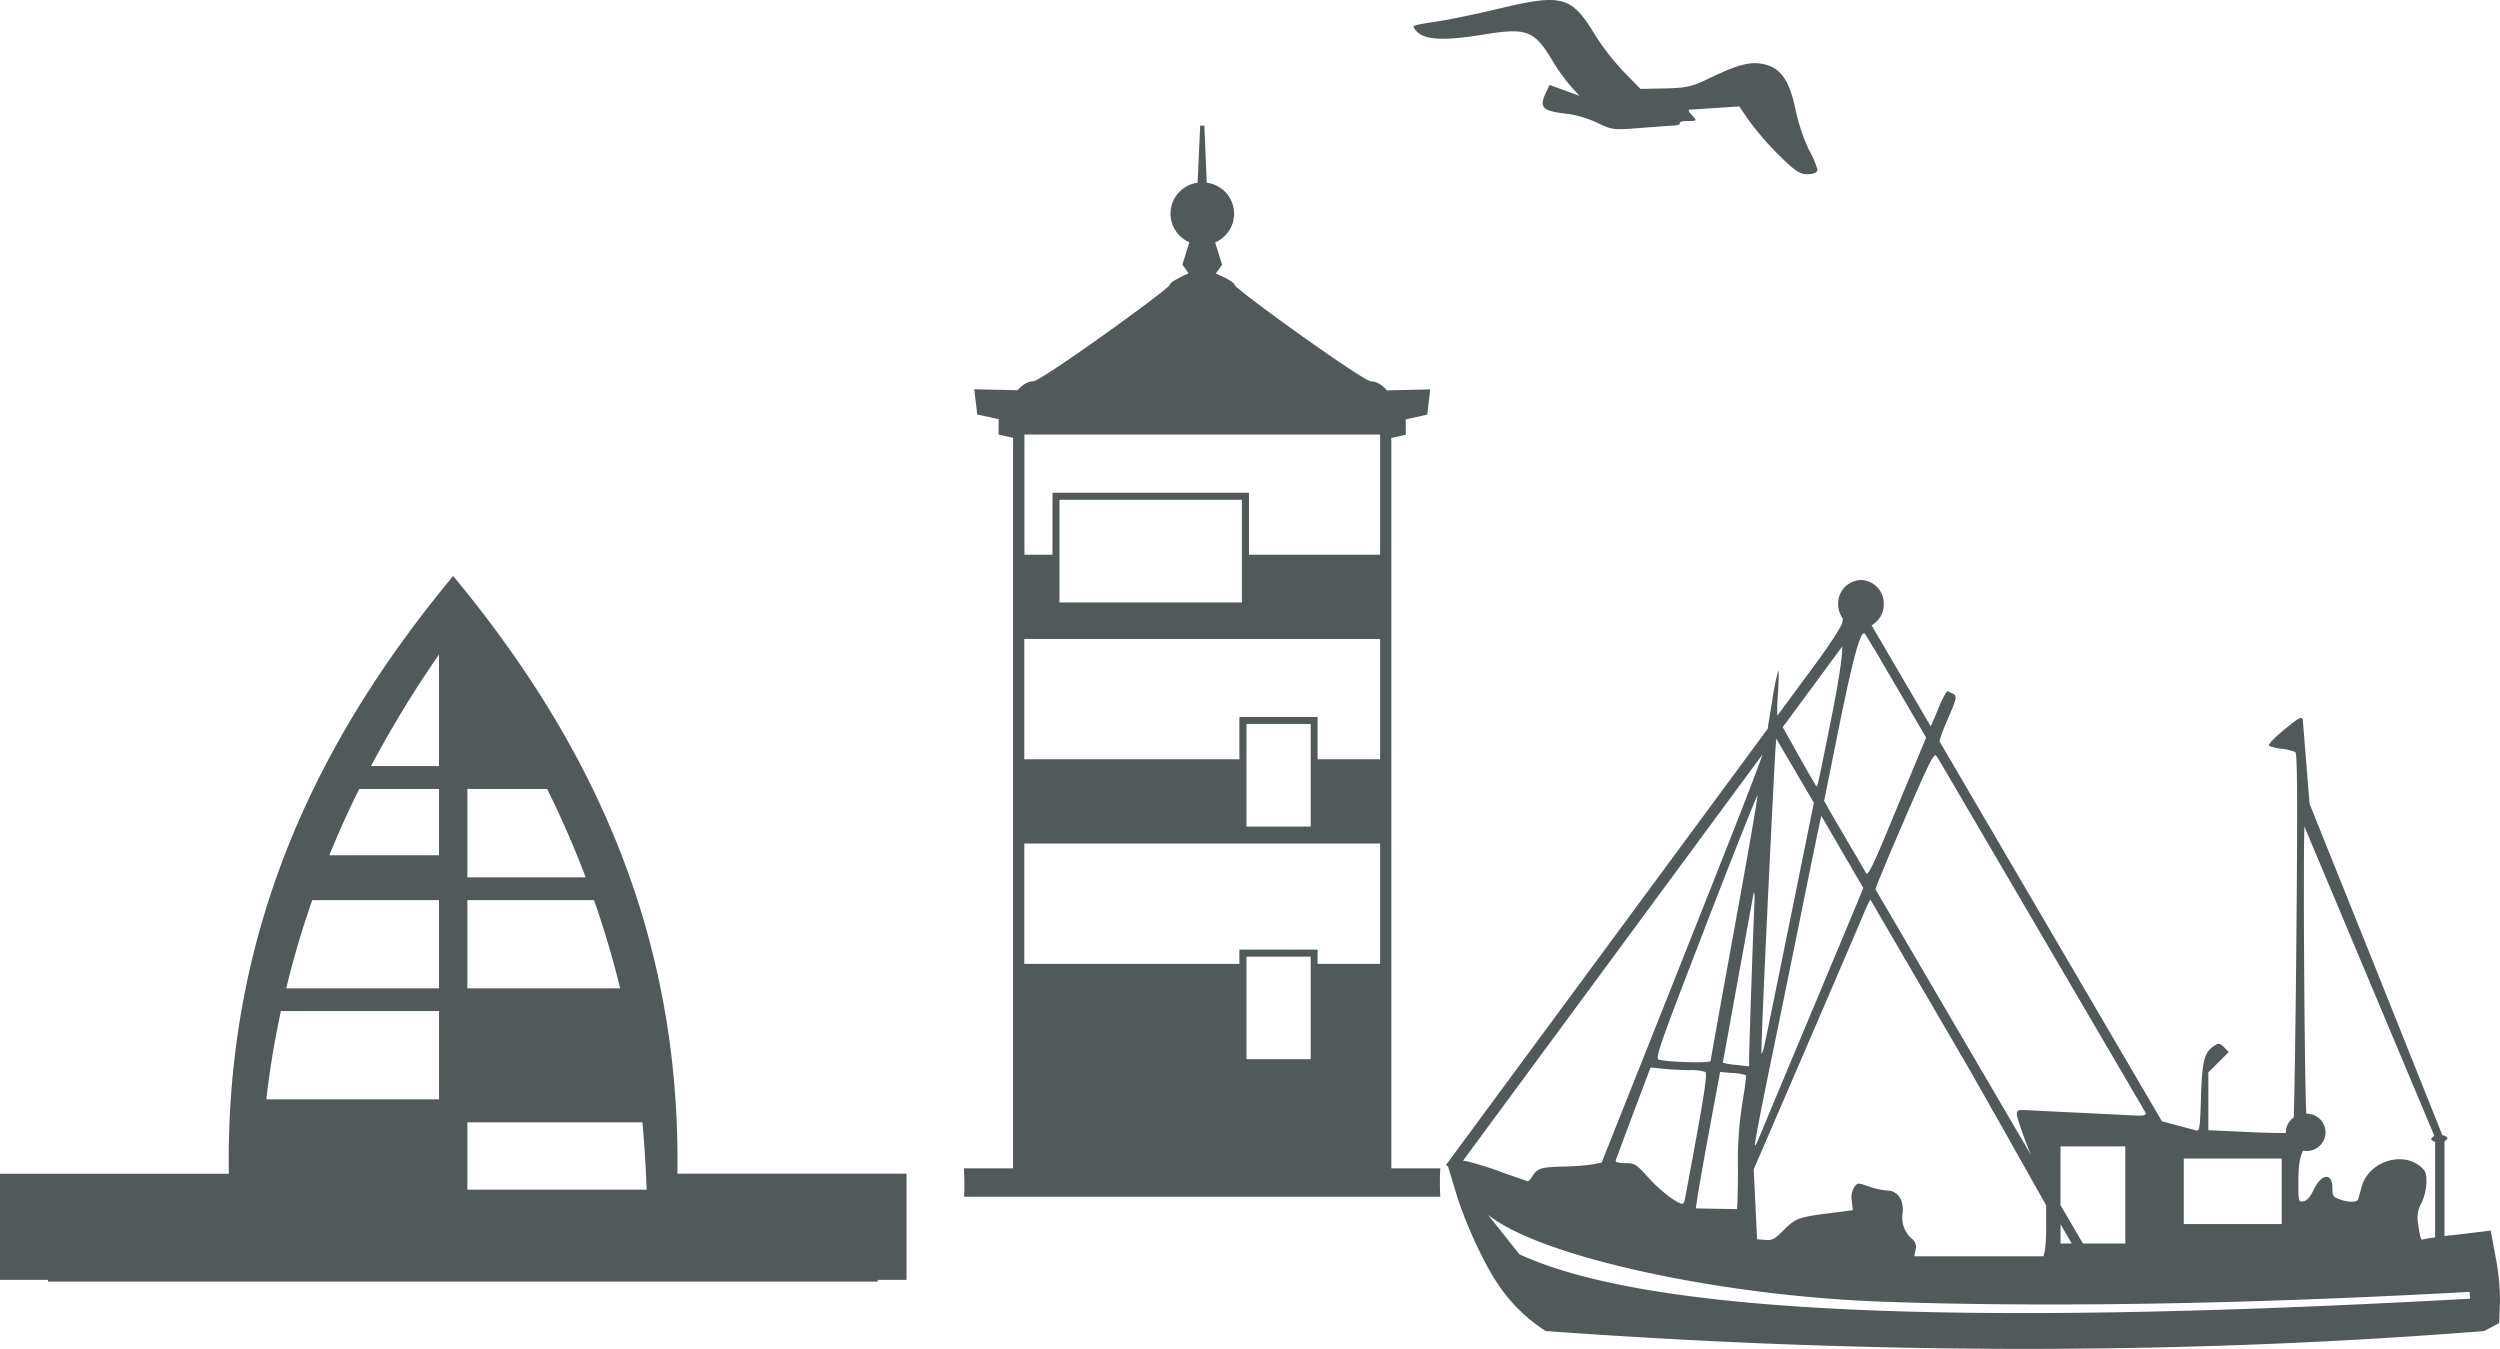 <svg id="Ebene_1" data-name="Ebene 1" xmlns="http://www.w3.org/2000/svg" viewBox="0 0 735.32 396.77"><defs><style>.cls-1{fill:#52595b;}</style></defs><path class="cls-1" d="M953.3,262.41H913.72v15.06H858V262.41h-9.32V227.05H953.3Zm0,60.17H933.89v20.84h-21V322.58H848.64v-35.4H953.3Zm0,60.18H933.89v29.08h-21V382.76H848.64v-35.4H953.3ZM971,442.89H956.6V228.06l4.24-.94v-4.53l6.33-1.39.87-7.42-12.73.29s-2.09-2.62-4.55-2.62-40.26-27.33-40.26-28.38-5.54-3.38-5.54-3.38l1.87-2.58-2.05-6.56A9.18,9.18,0,0,0,902.31,153l-.71-16.8h-1.22l-.76,16.8a9.17,9.17,0,0,0-2.43,17.51l-2.05,6.56,1.83,2.58s-5.53,2.37-5.53,3.38-37.8,28.38-40.23,28.38-4.55,2.62-4.55,2.62l-12.73-.29.87,7.42,6.29,1.39v4.53l4.25.94V442.89H830.89s.31,6.79,0,8.36H971a76.17,76.17,0,0,1,0-8.36" transform="translate(-547.37 -99.25)"/><path class="cls-1" d="M684.84,429.36h51.49c.56,6.43,1,13.05,1.23,19.8H684.84ZM630,396.64h46.5v25.95H625.71c1-8.86,2.47-17.55,4.28-25.95M684.84,364h37.25q4.41,12.58,7.69,25.95H684.84Zm-45.61,0h37.26v25.95H631.56A260.76,260.76,0,0,1,639.23,364m45.61-32.71h23.44q6.27,12.6,11.35,26H684.84Zm-31.79,0h23.44v19.52H644.23c2.69-6.61,5.63-13.14,8.82-19.52m23.44-39.53v32.82h-20a325.61,325.61,0,0,1,20-32.82m4.18-23.12c-40.3,48.57-67,104.41-66,175.84H547.37v31.21h14.14v.52h244v-.52H814V444.46H746.62c1-71.43-25.72-127.27-66-175.84" transform="translate(-547.37 -99.25)"/><path class="cls-1" d="M1153.44,459.35V465h3.3ZM985,456.5l9.29,11.7c21.6,9.87,58.34,14.84,106.33,16.57s107.17.11,173.31-3.54l-.2-2c-66.08,3.65-125.17,4.6-173,2.87S999.91,468.78,985,456.5M1218.48,440h-28.81v19.29h28.81Zm-46-3.57h-19.06v17.28l6.61,11.3h12.45Zm-119.19-21.88-.4,2.21c-.24,1.23-1.9,10.21-3.68,19.92s-3.14,17.83-3,18l12,.2c.2-.2.34-5.63.34-12.08a108,108,0,0,1,1.33-19.38c.72-4.2,1.17-7.76,1-7.93a15.65,15.65,0,0,0-3.93-.64Zm-20.45-1.33-5,13.26c-2.73,7.27-5.09,13.6-5.24,14.06s.61.83,2.74.83c2.84,0,3.22.23,6.64,4a46.1,46.1,0,0,0,6.55,6c3.32,2.21,3.86,2.39,4.26,1.18.15-.46,1.76-9.09,3.6-19.18,2.47-13.58,3.13-18.46,2.55-18.83a13.62,13.62,0,0,0-4.54-.53c-2,0-5.49-.16-7.68-.39Zm64.64-49.4c-.42.75-1.11,2.19-1.81,3.85-1,2.42-8.71,20.39-17.13,39.94l-15.36,35.6,1,20.53,2.38.21c2.1.17,2.79-.21,5.44-2.88,3.45-3.48,4.37-3.83,13.6-5l6.73-.86-.29-2.73a5.84,5.84,0,0,1,.72-4.08c1-1.3,1.09-1.3,4.31-.17a20.1,20.1,0,0,0,5.35,1.18c3.08,0,5,2.79,4.57,6.66a8.18,8.18,0,0,0,2.79,7.6,2.87,2.87,0,0,1,1,3.16l-.38,1.93h38l.4-1.49a49.56,49.56,0,0,0,.4-7.51v-6l-13.17-23.38c-2.61-4.6-5.89-10.41-9.2-16.25Zm-34.21-2.07-.09.06-9.08,50a19.33,19.33,0,0,0,4,.66l3.73.41v-2.19c0-3,1.3-40.77,1.56-45.57.09-1.85.06-3.23-.14-3.37Zm161.89-19.38c-.38,9.94,0,71.91.54,84.46a5.48,5.48,0,1,1-.08,10.95l-.87-.06c-1.06,2.13-1.37,4.83-1.37,9.55,0,5.37.06,5.55,1.46,5.32,1-.15,2-1.18,3-3.31,2.31-4.89,5.55-5.24,5.55-.61,0,2.31.23,2.65,2.1,3.32,2.79,1,5.24.94,5.52-.09.12-.46.58-2.1,1-3.65,2-7.25,11.82-10.56,17.34-5.84,1.47,1.27,1.76,2,1.7,4.74a16.19,16.19,0,0,1-1.47,6,8.21,8.21,0,0,0-1.07,5.35c.58,4.34.92,5.64,1.45,5.32a26.06,26.06,0,0,1,3.65-.6V435.13c-.69-.2-1.15-.57-1.15-1l.89-.87Zm-142.11-3.17c-.8,3.71-2.81,13.43-5.12,24.82-2.91,14.46-7.42,36.52-10,49s-4.55,22.8-4.4,23,.54-.46.89-1.33,6.47-15.55,13.63-32.64,14.09-33.7,15.44-36.94l1.92-4.69Zm-18.69-6.09c-.32.17-7.13,17.28-15.3,38.48-14.18,36.74-15,39.13-13.65,39.39,3.82.75,15.12,1,15.12.31,0-.4,3.16-18,7-39.1s6.93-38.71,6.79-39.08m52.37-11.71c-.84-.06-2.57,3.66-9.15,18.87-4.6,10.61-8.37,19.7-8.54,20.56l45.72,78.1-.49-1.18c-2-5.06-3.65-9.89-3.65-10.7,0-1.35.26-1.41,3.51-1.23l31.77,1.55c2.33.11,2.79-.18,2.5-1l-59.15-101c-1.23-2.07-2.1-3.53-2.24-3.7Zm-51-.14-88,119.37,1.21.2A96.75,96.75,0,0,1,989,444c4.14,1.47,7.65,2.7,7.82,2.7a5.73,5.73,0,0,0,1.35-1.61c1.47-2.27,2.51-2.56,9.32-2.73a66.68,66.68,0,0,0,8.48-.66l2.48-.49,14.12-35.46c23.2-58.31,31.08-78.3,33.18-84.51m4.06-4.74-.21,2.81c-.23,3.46-1.32,25-2.41,47.91s-1.87,41.76-1.73,41.93.61-1.18,1-3c1.55-7.31,12.51-61.23,14.41-70.8Zm19.43-27.12-17.51,23.75,4.31,7.71c2.91,5.18,5.41,9.52,5.55,9.63.32.35.47-.28,4.32-19.44,2.27-11.3,3.36-18.55,3.33-21.65m6.44-3.88c-1.26-.14-3.39,7.85-7.36,27.34l-4.42,21.95,1.66,3,10.82,18.49c.86-.15,2.64-4.11,9-19.59l8.52-20.5-15.07-25.77-.26-.37c-1.52-2.56-2.56-4.25-2.71-4.39Zm-1-15.67a6.94,6.94,0,0,1,6.76,7.1,7.06,7.06,0,0,1-3.59,6.24l17.39,29.7c.5-1,1.24-2.73,2-4.66,1.24-3.1,2.59-5.66,3-5.66l1.78.84c1,.75.78,1.52-1.93,7.79a45.35,45.35,0,0,0-2.29,6.07l65.45,111.79,3.68,1c3,.78,5.83,1.56,6.44,1.7.94.29,1.12-.89,1.37-9.92.35-10.81,1-13.17,4.06-15.1,1.15-.72,1.52-.63,2.73.55l1.38,1.41-3,3-3,3v17l12.25.55c4.34.2,8.25.28,10.55.26v-.23a5.38,5.38,0,0,1,2.33-4.37c.23-8.54.55-28.47.75-51.45.37-42.82.31-55.58-.32-56a14.56,14.56,0,0,0-3.85-.92,14.87,14.87,0,0,1-3.83-.89c-.46-.29,1.22-2.1,4.34-4.69,4.44-3.65,5.16-4.05,5.55-3l2,24.73L1246.49,385l19.24,48.13c.89.17,1.52.57,1.52,1l-.89.89v27.8l.46-.06c3.45-.39,7.85-.92,9.72-1.14l3.42-.41,1.47,7.91a65.08,65.08,0,0,1,1.23,13.6l-.2,5.67-3.34,1.78-1.14.58c-94,7.44-185.76,6.52-275.94,0a47.41,47.41,0,0,1-14.18-13.95c-4.28-6.36-9.66-18.14-12.3-26.92l-2.28-7.56-.6-.43,94.61-128.28.19-1.15-.08-.08.08-.06,1.15-6.94a69,69,0,0,1,1.76-8.85c.2-.2.17,2.79-.06,6.62a54,54,0,0,0-.2,6.61l12.54-17c4.08-5.76,6.58-9.73,6.58-10.5l.18-1a7.38,7.38,0,0,1-1.41-4.34,6.9,6.9,0,0,1,6.75-7.07Z" transform="translate(-547.37 -99.25)"/><path class="cls-1" d="M1082,149.34a27.06,27.06,0,0,0-2.51-5.91,54.7,54.7,0,0,1-4-11.9c-1.76-8.46-4.19-12.07-8.94-13.31-4-1-7.62-.17-16.06,3.88-5.45,2.65-7,3-13.39,3.16l-7.21.14-5-5.1a74.84,74.84,0,0,1-8.26-10.59c-7-11.66-9.69-12.39-28.43-7.91-6.88,1.65-15.17,3.35-18.43,3.81s-6.22,1-6.51,1.32.35,1.27,1.48,2.13c2.56,2,8.43,2.11,19.33.3,12.39-2,14.61-1.19,20,7.88a54.89,54.89,0,0,0,5.29,7.35l2.59,2.86-4.37-1.6-4.4-1.62-1,2c-2.24,4.75-1.32,5.69,6.43,6.53a31.23,31.23,0,0,1,8.66,2.65c4.08,2,4.78,2.11,12.15,1.51,4.3-.32,8.86-.68,10.12-.73s2.11-.4,1.9-.73.86-.62,2.37-.62c2.75,0,2.78-.11,1.24-1.67-1.22-1.27-1.29-1.67-.35-1.7.67,0,4.13-.24,7.72-.49l6.51-.43,3,4.37a91,91,0,0,0,8.75,10.05c4.78,4.7,6.18,5.61,8.48,5.53,1.64-.08,2.72-.52,2.72-1.16Z" transform="translate(-547.37 -99.25)"/><path class="cls-1" d="M859,246.25h53.64v30.21H859Zm-2.08,32.28h57.81V244.18H856.94Z" transform="translate(-547.37 -99.25)"/><path class="cls-1" d="M914,312.19h18.88v30.18H914Zm-2.09,32.24h23v-34.3h-23Z" transform="translate(-547.37 -99.25)"/><path class="cls-1" d="M914,380.62h18.88v30.17H914Zm-2.09,32.24h23v-34.3h-23Z" transform="translate(-547.37 -99.25)"/></svg>